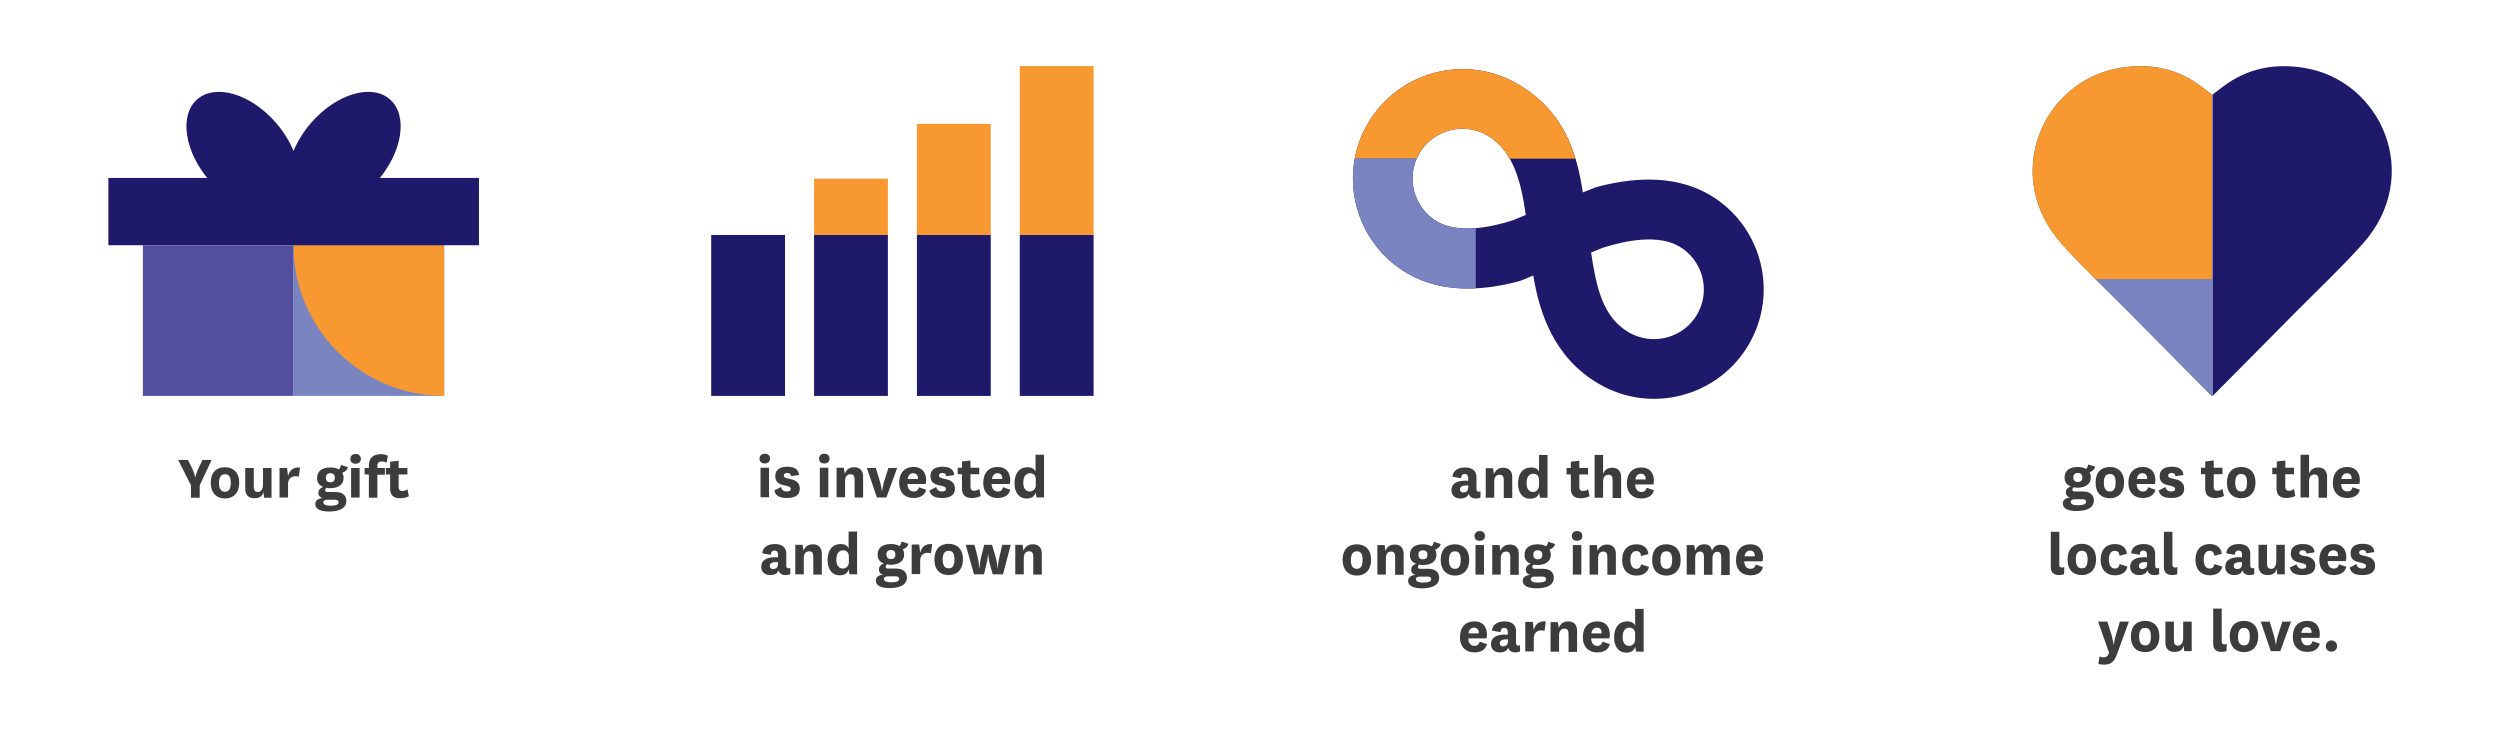 <?xml version="1.0" encoding="UTF-8"?>
<!-- Generator: Adobe Illustrator 23.1.1, SVG Export Plug-In . SVG Version: 6.00 Build 0)  -->
<svg xmlns="http://www.w3.org/2000/svg" xmlns:xlink="http://www.w3.org/1999/xlink" id="Layer_1" x="0px" y="0px" viewBox="0 0 999 292" style="enable-background:new 0 0 999 292;" xml:space="preserve">
<style type="text/css">
	.st0{fill:#3C3C3C;}
	.st1{fill:#1E196A;}
	.st2{fill:#7984C0;}
	.st3{fill:#F79831;}
	.st4{fill:#524FA0;}
	.st5{clip-path:url(#SVGID_2_);fill:#F79831;}
	.st6{clip-path:url(#SVGID_2_);fill:#7984C0;}
	.st7{fill:#4D4D4D;}
	.st8{clip-path:url(#SVGID_4_);fill:#7984C0;}
	.st9{clip-path:url(#SVGID_4_);fill:#F79831;}
</style>
<g>
	<path class="st0" d="M589.2,258.1c-1.6,0-2.4-1.2-2.5-3h7.3c0.1-0.5,0.2-1,0.2-1.5c0-3-1.6-5.3-5-5.3c-3.6,0-5.8,2.3-5.8,6.4   c0,3.8,2.3,6,5.7,6c2.3,0,4.5-0.8,5.1-3.3l-2.9-1C590.9,257.7,590.1,258.1,589.2,258.1L589.2,258.1z M586.8,253.2   c0.1-1.4,0.9-2.4,2.2-2.4c1.2,0,1.9,0.8,1.9,1.9c0,0.2,0,0.3,0,0.4H586.8L586.8,253.2z M602.5,256.7c0,1.2-1.1,1.6-1.9,1.6   c-0.8,0-1.3-0.5-1.3-1.2c0-1.1,0.8-1.7,3.3-1.6V256.7L602.5,256.7z M605.8,252.2c0-2.6-1.7-3.9-4.6-3.9c-2.7,0-4.8,1.2-5,3.7   l3.4,0.6c0.1-1.1,0.5-1.7,1.5-1.7s1.4,0.6,1.4,1.6v1.1c-4.6-0.3-6.7,1.2-6.7,3.8c0,2,1.4,3.3,3.5,3.3c1.6,0,2.9-0.5,3.4-1.9   c0.4,1.3,1.3,1.9,2.8,1.9c0.8,0,1.5-0.1,1.9-0.4v-2.5c-0.2,0.1-0.5,0.2-0.7,0.2c-0.5,0-0.9-0.3-0.9-1.1V252.2L605.8,252.2z    M617.7,248.3c-3.1-0.2-4.3,1.5-4.8,3.5l-0.4-3.3h-3v11.8h3.4V255c0-2.4,1.7-3.1,3-3.1c0.5,0,0.9,0.1,1.3,0.2L617.7,248.3   L617.7,248.3z M622.5,248.6h-2.9v11.8h3.4v-6.5c0-2.1,1.1-2.7,2.2-2.7c1.2,0,1.6,0.8,1.6,2.2v7.1h3.4V252c0-2.7-1.7-3.7-3.5-3.7   c-1.8,0-3.1,0.8-3.8,2.6L622.5,248.6L622.5,248.6z M638.3,258.1c-1.6,0-2.4-1.2-2.5-3h7.3c0.1-0.5,0.2-1,0.2-1.5c0-3-1.6-5.3-5-5.3   c-3.6,0-5.8,2.3-5.8,6.4c0,3.8,2.3,6,5.7,6c2.3,0,4.5-0.8,5.1-3.3l-2.9-1C640,257.7,639.2,258.1,638.3,258.1L638.3,258.1z    M635.9,253.2c0.1-1.4,1-2.4,2.2-2.4c1.2,0,1.9,0.8,1.9,1.9c0,0.2,0,0.3,0,0.4H635.9L635.9,253.2z M653.4,255.5   c0,1.7-1.2,2.6-2.4,2.6c-1.6,0-2.6-1.3-2.6-3.5c0-2.8,1.3-3.8,2.7-3.8c1.2,0,2.3,0.7,2.3,2.5V255.5L653.4,255.5z M653.4,250.1   c-0.3-1.1-1.6-1.8-3.1-1.8c-3.4,0-5.3,2.4-5.3,6.5c0,3.9,2.1,6,4.7,6c1.8,0,3.3-0.6,3.7-2.4l0.4,2h3v-17.1h-3.4V250.1L653.4,250.1z   "></path>
	<path class="st0" d="M542.2,230c3.4,0,5.7-2.3,5.7-6.3c0-4-2.3-6.2-5.7-6.2c-3.5,0-5.7,2.2-5.7,6.2   C536.5,227.7,538.8,230,542.2,230L542.2,230z M542.2,220.3c1.6,0,2.3,1.1,2.3,3.4c0,2.5-0.7,3.6-2.3,3.6c-1.6,0-2.4-1.1-2.4-3.6   C539.9,221.4,540.6,220.3,542.2,220.3L542.2,220.3z M553.3,217.8h-2.9v11.8h3.4v-6.5c0-2.1,1-2.7,2.1-2.7c1.2,0,1.6,0.8,1.6,2.2   v7.1h3.4v-8.4c0-2.7-1.7-3.7-3.5-3.7c-1.8,0-3.2,0.8-3.8,2.6L553.3,217.8L553.3,217.8z M568.6,217.5c-3.2,0-5.2,1.4-5.2,4.2   c0,1.9,0.8,2.9,2.5,3.6c-1.4,0.4-2,1.4-2,2.3c0,1.1,0.7,2,1.9,2.1c-2.1,0.2-3.1,1-3.1,2.4c0,2.3,2.6,3,5.5,3c3.4,0,6.9-0.9,6.9-4.3   c0-2-1.5-3.5-4.2-3.5h-3.4c-0.6,0-0.9-0.3-0.9-0.7c0-0.4,0.2-0.7,0.6-1c0.3,0.1,0.9,0.2,1.4,0.2c3,0,5.4-1.3,5.4-4.1   c0-0.8-0.2-1.5-0.5-2.1c1-0.3,2-1.1,2.2-2.2l-2.7-0.9c-0.3,0.9-0.4,1.3-0.9,1.8C571.1,217.8,570,217.5,568.6,217.5L568.6,217.5z    M565.8,231.4c0-0.7,0.7-1,1.7-1h2.9c1,0,1.5,0.3,1.5,1c0,0.9-0.9,1.4-3.3,1.4C566.7,232.8,565.8,232.3,565.8,231.4L565.8,231.4z    M566.8,221.7c0-1.2,0.6-1.8,1.8-1.8c1.2,0,1.8,0.6,1.8,1.8c0,1.2-0.6,1.8-1.8,1.8C567.4,223.5,566.8,222.8,566.8,221.7   L566.8,221.7z M581.4,230c3.4,0,5.7-2.3,5.7-6.3c0-4-2.3-6.2-5.7-6.2c-3.5,0-5.7,2.2-5.7,6.2C575.7,227.7,578,230,581.4,230   L581.4,230z M581.4,220.3c1.6,0,2.3,1.1,2.3,3.4c0,2.5-0.7,3.6-2.3,3.6c-1.6,0-2.4-1.1-2.4-3.6   C579.1,221.4,579.8,220.3,581.4,220.3L581.4,220.3z M589.2,214.2c0,1.3,0.9,1.9,2.1,1.9c1.2,0,2.1-0.7,2.1-1.9c0-1.3-0.9-2-2.1-2   C590.2,212.2,589.2,212.9,589.2,214.2L589.2,214.2z M589.6,217.8v11.8h3.4v-11.8H589.6L589.6,217.8z M599.2,217.8h-2.9v11.8h3.4   v-6.5c0-2.1,1.1-2.7,2.2-2.7c1.2,0,1.6,0.8,1.6,2.2v7.1h3.4v-8.4c0-2.7-1.7-3.7-3.5-3.7c-1.8,0-3.2,0.8-3.8,2.6L599.2,217.8   L599.2,217.8z M614.5,217.5c-3.2,0-5.3,1.4-5.3,4.2c0,1.9,0.8,2.9,2.5,3.6c-1.4,0.4-2,1.4-2,2.3c0,1.1,0.7,2,1.9,2.1   c-2.1,0.2-3.1,1-3.1,2.4c0,2.3,2.6,3,5.5,3c3.4,0,6.9-0.9,6.9-4.3c0-2-1.5-3.5-4.2-3.5h-3.4c-0.6,0-1-0.3-1-0.7   c0-0.4,0.2-0.7,0.6-1c0.3,0.1,0.9,0.2,1.4,0.2c3,0,5.4-1.3,5.4-4.1c0-0.8-0.2-1.5-0.5-2.1c1-0.3,2-1.1,2.2-2.2l-2.7-0.9   c-0.3,0.9-0.4,1.3-0.9,1.8C617,217.8,615.8,217.5,614.5,217.5L614.5,217.5z M611.7,231.4c0-0.7,0.7-1,1.7-1h2.9c1,0,1.5,0.3,1.5,1   c0,0.9-0.9,1.4-3.3,1.4C612.6,232.8,611.7,232.3,611.7,231.4L611.7,231.4z M612.7,221.7c0-1.2,0.6-1.8,1.8-1.8   c1.2,0,1.8,0.6,1.8,1.8c0,1.2-0.6,1.8-1.8,1.8C613.3,223.5,612.7,222.8,612.7,221.7L612.7,221.7z M628.1,214.2   c0,1.3,0.9,1.9,2.1,1.9c1.2,0,2.1-0.7,2.1-1.9c0-1.3-0.9-2-2.1-2C629,212.2,628.1,212.9,628.1,214.2L628.1,214.2z M628.5,217.8   v11.8h3.4v-11.8H628.5L628.5,217.8z M638.1,217.8h-2.9v11.8h3.4v-6.5c0-2.1,1-2.7,2.1-2.7c1.2,0,1.6,0.8,1.6,2.2v7.1h3.4v-8.4   c0-2.7-1.7-3.7-3.5-3.7c-1.8,0-3.2,0.8-3.8,2.6L638.1,217.8L638.1,217.8z M655.8,225.5c-0.3,1.4-1,1.8-1.9,1.8   c-1.5,0-2.4-1.3-2.4-3.6c0-2.2,0.8-3.5,2.4-3.5c1.2,0,1.7,0.7,1.9,2l2.9-0.8c-0.2-2.4-2-3.9-4.8-3.9c-3.5,0-5.7,2.3-5.7,6.3   c0,3.9,2.3,6.2,5.7,6.2c2.5,0,4.6-1.1,5-3.5L655.8,225.5L655.8,225.5z M665.9,230c3.4,0,5.7-2.3,5.7-6.3c0-4-2.3-6.2-5.7-6.2   c-3.5,0-5.7,2.2-5.7,6.2C660.1,227.7,662.4,230,665.9,230L665.9,230z M665.9,220.3c1.6,0,2.3,1.1,2.3,3.4c0,2.5-0.7,3.6-2.3,3.6   c-1.6,0-2.4-1.1-2.4-3.6C663.5,221.4,664.3,220.3,665.9,220.3L665.9,220.3z M684.1,220.1c-0.3-2-1.6-2.6-3.1-2.6   c-1.7,0-3,0.8-3.6,2.6l-0.4-2.3H674v11.8h3.4v-6.5c0-2.1,0.9-2.7,1.9-2.7c1.2,0,1.6,0.8,1.6,2.2v7.1h3.4v-6.5c0-2,0.9-2.7,1.9-2.7   c1.2,0,1.6,0.8,1.6,2.2v7.1h3.4v-8.4c0-2.6-1.5-3.7-3.4-3.7C686.2,217.5,684.8,218.3,684.1,220.1L684.1,220.1z M699.5,227.3   c-1.6,0-2.4-1.2-2.5-3h7.3c0.1-0.5,0.2-1,0.2-1.5c0-3-1.6-5.3-5-5.3c-3.6,0-5.8,2.3-5.8,6.4c0,3.8,2.3,6,5.7,6   c2.3,0,4.5-0.8,5.1-3.3l-2.9-1C701.2,227,700.4,227.3,699.5,227.3L699.5,227.3z M697.1,222.4c0.1-1.4,1-2.4,2.2-2.4   c1.2,0,1.9,0.8,1.9,1.9c0,0.2,0,0.3,0,0.4H697.1L697.1,222.4z"></path>
	<path class="st0" d="M586.6,195.2c0,1.2-1,1.6-1.9,1.6c-0.8,0-1.3-0.5-1.3-1.2c0-1.1,0.8-1.7,3.3-1.6V195.2L586.6,195.2z    M590,190.7c0-2.6-1.7-3.9-4.6-3.9c-2.7,0-4.8,1.2-5,3.7l3.4,0.6c0.1-1.1,0.5-1.7,1.5-1.7c0.9,0,1.4,0.6,1.4,1.6v1.1   c-4.6-0.3-6.7,1.2-6.7,3.8c0,2,1.4,3.3,3.5,3.3c1.6,0,2.9-0.5,3.4-1.9c0.4,1.3,1.3,1.9,2.8,1.9c0.8,0,1.5-0.1,1.9-0.4v-2.5   c-0.2,0.1-0.5,0.2-0.7,0.2c-0.5,0-0.9-0.3-0.9-1.1V190.7L590,190.7z M596.6,187.1h-2.9v11.8h3.4v-6.5c0-2.1,1.1-2.7,2.2-2.7   c1.2,0,1.6,0.8,1.6,2.2v7.1h3.4v-8.4c0-2.7-1.7-3.7-3.5-3.7c-1.8,0-3.2,0.8-3.8,2.6L596.6,187.1L596.6,187.1z M615,194   c0,1.7-1.2,2.6-2.4,2.6c-1.6,0-2.6-1.3-2.6-3.5c0-2.8,1.3-3.8,2.7-3.8c1.2,0,2.3,0.7,2.3,2.5V194L615,194z M615,188.6   c-0.3-1.1-1.6-1.8-3.1-1.8c-3.4,0-5.3,2.4-5.3,6.5c0,3.9,2.1,6,4.7,6c1.8,0,3.3-0.6,3.7-2.4l0.4,2h3v-17.1H615V188.6L615,188.6z    M634.6,195.5c-0.7,0.5-1.3,0.7-2.1,0.7c-0.9,0-1.4-0.4-1.4-1.7v-4.9h3.5v-2.6h-3.5v-2.9l-3.4,0.4v2.5h-1.7v2.6h1.7v5.7   c0,2.7,1.5,3.8,3.9,3.8c1.4,0,2.6-0.3,3.6-0.8L634.6,195.5L634.6,195.5z M640.6,181.8h-3.4v17.1h3.4v-6.5c0-2.1,1.1-2.7,2.2-2.7   c1.2,0,1.6,0.8,1.6,2.2v7.1h3.4v-8.4c0-2.7-1.7-3.7-3.5-3.7c-1.8,0-3.1,0.8-3.7,2.5V181.8L640.6,181.8z M655.9,196.6   c-1.6,0-2.4-1.2-2.5-3h7.3c0.1-0.5,0.2-1,0.2-1.5c0-3-1.6-5.3-5-5.3c-3.6,0-5.8,2.3-5.8,6.4c0,3.8,2.3,6,5.7,6   c2.3,0,4.5-0.8,5.1-3.3l-2.9-1C657.6,196.2,656.8,196.6,655.9,196.6L655.9,196.6z M653.5,191.7c0.1-1.4,0.9-2.4,2.2-2.4   c1.2,0,1.9,0.8,1.9,1.9c0,0.2,0,0.3,0,0.4H653.5L653.5,191.7z"></path>
	<path class="st0" d="M842.1,248.4h-3.7l4.4,12.5c-0.5,1.3-1.2,1.8-2.2,1.8c-0.6,0-1.1-0.2-1.6-0.4l-0.5,3c0.6,0.2,1.4,0.3,2.1,0.3   c2.4,0,4.1-0.6,5.4-4.3l4.7-12.9h-3.6l-1.6,5.4c-0.7,2.3-0.8,3.8-0.8,3.8h-0.1c0,0-0.2-1.5-0.8-3.8L842.1,248.4L842.1,248.4z    M857.2,260.6c3.4,0,5.7-2.3,5.7-6.3c0-4-2.3-6.2-5.7-6.2c-3.5,0-5.7,2.2-5.7,6.2C851.4,258.3,853.7,260.6,857.2,260.6L857.2,260.6   z M857.2,250.9c1.6,0,2.3,1.1,2.3,3.4c0,2.5-0.7,3.6-2.3,3.6c-1.6,0-2.4-1.1-2.4-3.6C854.8,252,855.6,250.9,857.2,250.9   L857.2,250.9z M872.8,260.2h3v-11.8h-3.4v6.4c0,2.3-1,3.2-2.1,3.2c-1.2,0-1.6-0.8-1.6-2.2v-7.4h-3.4v8.3c0,2.7,1.5,3.8,3.6,3.8   c2.2,0,3.3-0.9,3.7-2.5L872.8,260.2L872.8,260.2z M889.8,257.3c-0.3,0.1-0.6,0.2-0.9,0.2c-0.6,0-1.1-0.3-1.1-1v-13.3h-3.4v14.3   c0,2.2,1.6,3,3.3,3c0.7,0,1.3-0.1,2-0.3L889.8,257.3L889.8,257.3z M896.7,260.6c3.4,0,5.7-2.3,5.7-6.3c0-4-2.3-6.2-5.7-6.2   c-3.5,0-5.7,2.2-5.7,6.2C891,258.3,893.3,260.6,896.7,260.6L896.7,260.6z M896.7,250.9c1.6,0,2.3,1.1,2.3,3.4   c0,2.5-0.7,3.6-2.3,3.6c-1.6,0-2.4-1.1-2.4-3.6C894.4,252,895.2,250.9,896.7,250.9L896.7,250.9z M907.4,260.2h3.8l4.3-11.8h-3.5   l-1.7,5.4c-0.6,1.9-0.8,3.8-0.8,3.8h-0.1c0,0-0.2-1.9-0.8-3.8l-1.6-5.4h-3.6L907.4,260.2L907.4,260.2z M922,257.9   c-1.6,0-2.4-1.2-2.5-3h7.3c0.1-0.5,0.2-1,0.2-1.5c0-3-1.6-5.3-5-5.3c-3.6,0-5.8,2.3-5.8,6.4c0,3.8,2.3,6,5.7,6   c2.3,0,4.5-0.8,5.1-3.3l-2.9-1C923.7,257.6,922.9,257.9,922,257.9L922,257.9z M919.6,253c0.1-1.4,1-2.4,2.2-2.4   c1.2,0,1.9,0.8,1.9,1.9c0,0.2,0,0.3,0,0.4H919.6L919.6,253z M929.4,258.2c0,1.2,0.9,2.2,2.2,2.2c1.3,0,2.3-0.9,2.3-2.2   c0-1.3-1-2.3-2.3-2.3C930.4,256,929.4,256.9,929.4,258.2L929.4,258.2z"></path>
	<path class="st0" d="M824.9,226.6c-0.3,0.1-0.6,0.2-0.9,0.2c-0.6,0-1.1-0.3-1.1-1v-13.3h-3.4v14.3c0,2.2,1.6,3,3.3,3   c0.7,0,1.3-0.1,2-0.3L824.9,226.6L824.9,226.6z M831.9,229.8c3.4,0,5.7-2.3,5.7-6.3c0-4-2.3-6.2-5.7-6.2c-3.5,0-5.7,2.2-5.7,6.2   C826.1,227.6,828.4,229.8,831.9,229.8L831.9,229.8z M831.9,220.1c1.6,0,2.3,1.1,2.3,3.4c0,2.5-0.7,3.6-2.3,3.6   c-1.6,0-2.4-1.1-2.4-3.6C829.5,221.2,830.3,220.1,831.9,220.1L831.9,220.1z M847,225.4c-0.3,1.4-1,1.8-1.9,1.8   c-1.5,0-2.4-1.3-2.4-3.6c0-2.2,0.8-3.5,2.4-3.5c1.2,0,1.7,0.7,1.9,2l2.9-0.8c-0.2-2.4-2-3.9-4.8-3.9c-3.5,0-5.7,2.3-5.7,6.3   c0,3.9,2.3,6.2,5.7,6.2c2.5,0,4.6-1.1,5-3.5L847,225.4L847,225.4z M857.9,225.8c0,1.2-1.1,1.6-1.9,1.6c-0.8,0-1.3-0.5-1.3-1.2   c0-1.1,0.8-1.7,3.3-1.6V225.8L857.9,225.8z M861.2,221.3c0-2.6-1.7-3.9-4.6-3.9c-2.7,0-4.8,1.2-5,3.7l3.4,0.6   c0.1-1.1,0.5-1.7,1.5-1.7c1,0,1.4,0.6,1.4,1.6v1.1c-4.6-0.3-6.7,1.2-6.7,3.8c0,2,1.4,3.3,3.5,3.3c1.6,0,2.9-0.5,3.4-1.9   c0.4,1.3,1.3,1.9,2.8,1.9c0.8,0,1.5-0.1,1.9-0.4v-2.5c-0.2,0.1-0.5,0.2-0.7,0.2c-0.5,0-0.9-0.3-0.9-1.1V221.3L861.2,221.3z    M870.1,226.6c-0.3,0.1-0.6,0.2-0.9,0.2c-0.6,0-1.1-0.3-1.1-1v-13.3h-3.4v14.3c0,2.2,1.6,3,3.3,3c0.7,0,1.3-0.1,2-0.3L870.1,226.6   L870.1,226.6z M884.9,225.4c-0.3,1.4-1,1.8-1.9,1.8c-1.5,0-2.4-1.3-2.4-3.6c0-2.2,0.8-3.5,2.4-3.5c1.2,0,1.7,0.7,1.9,2l2.9-0.8   c-0.2-2.4-2-3.9-4.8-3.9c-3.5,0-5.7,2.3-5.7,6.3c0,3.9,2.3,6.2,5.7,6.2c2.5,0,4.6-1.1,5-3.5L884.9,225.4L884.9,225.4z M895.8,225.8   c0,1.2-1,1.6-1.9,1.6c-0.8,0-1.3-0.5-1.3-1.2c0-1.1,0.8-1.7,3.3-1.6V225.8L895.8,225.8z M899.2,221.3c0-2.6-1.7-3.9-4.6-3.9   c-2.7,0-4.8,1.2-5,3.7l3.4,0.6c0.1-1.1,0.5-1.7,1.5-1.7c1,0,1.4,0.6,1.4,1.6v1.1c-4.6-0.3-6.7,1.2-6.7,3.8c0,2,1.4,3.3,3.5,3.3   c1.6,0,2.9-0.5,3.4-1.9c0.4,1.3,1.3,1.9,2.8,1.9c0.8,0,1.5-0.1,1.9-0.4v-2.5c-0.2,0.1-0.5,0.2-0.7,0.2c-0.5,0-0.9-0.3-0.9-1.1   V221.3L899.2,221.3z M910,229.5h3v-11.8h-3.4v6.4c0,2.3-0.9,3.2-2.1,3.2c-1.2,0-1.6-0.8-1.6-2.2v-7.4h-3.4v8.3   c0,2.7,1.5,3.8,3.6,3.8c2.2,0,3.3-0.9,3.7-2.5L910,229.5L910,229.5z M915,226.8c0.5,2.2,2.1,3,5.1,3c2.9,0,5.1-1,5.1-3.7   c0-2-1.1-3.3-3.5-3.8L920,222c-0.8-0.2-1.2-0.5-1.2-1.1c0-0.6,0.5-1,1.3-1c1,0,1.5,0.3,1.6,1.3l3.2-0.5c-0.2-2.3-1.9-3.3-4.7-3.3   c-2.4,0-4.8,0.8-4.8,3.8c0,1.8,1,3,3,3.5l1.7,0.4c1.1,0.3,1.5,0.6,1.5,1.2c0,0.7-0.7,1-1.6,1c-1.1,0-2-0.5-2.3-1.8L915,226.8   L915,226.8z M932.6,227.2c-1.6,0-2.4-1.2-2.5-3h7.3c0.1-0.5,0.2-1,0.2-1.5c0-3-1.6-5.3-5-5.3c-3.6,0-5.8,2.3-5.8,6.4   c0,3.8,2.3,6,5.7,6c2.3,0,4.5-0.8,5.1-3.3l-2.9-1C934.3,226.8,933.5,227.2,932.6,227.2L932.6,227.2z M930.2,222.3   c0.1-1.4,0.9-2.4,2.2-2.4c1.2,0,1.9,0.8,1.9,1.9c0,0.2,0,0.3,0,0.4H930.2L930.2,222.3z M938.9,226.8c0.5,2.2,2.2,3,5.1,3   c2.9,0,5.1-1,5.1-3.7c0-2-1.1-3.3-3.5-3.8l-1.7-0.4c-0.8-0.2-1.2-0.5-1.2-1.1c0-0.6,0.5-1,1.3-1c1,0,1.5,0.3,1.6,1.3l3.2-0.5   c-0.2-2.3-1.9-3.3-4.7-3.3c-2.4,0-4.8,0.8-4.8,3.8c0,1.8,0.9,3,3,3.5l1.7,0.4c1,0.3,1.5,0.6,1.5,1.2c0,0.7-0.7,1-1.6,1   c-1.1,0-2-0.5-2.3-1.8L938.9,226.8L938.9,226.8z"></path>
	<path class="st0" d="M830.3,186.6c-3.2,0-5.3,1.4-5.3,4.2c0,1.9,0.8,2.9,2.5,3.6c-1.4,0.4-2,1.4-2,2.3c0,1.1,0.7,2,1.9,2.1   c-2.1,0.2-3.1,1-3.1,2.4c0,2.3,2.6,3,5.5,3c3.4,0,6.9-0.9,6.9-4.3c0-2-1.5-3.5-4.2-3.5h-3.4c-0.6,0-1-0.3-1-0.7   c0-0.4,0.2-0.7,0.6-1c0.3,0.1,0.9,0.2,1.4,0.2c3,0,5.4-1.3,5.4-4.1c0-0.8-0.2-1.5-0.5-2.1c1-0.3,2-1.1,2.2-2.2l-2.7-0.9   c-0.3,0.9-0.4,1.3-0.9,1.8C832.8,186.9,831.6,186.6,830.3,186.6L830.3,186.6z M827.5,200.5c0-0.7,0.7-1,1.7-1h2.9   c1,0,1.5,0.3,1.5,1c0,0.9-0.9,1.4-3.3,1.4C828.4,201.9,827.5,201.5,827.5,200.5L827.5,200.5z M828.5,190.8c0-1.2,0.6-1.8,1.8-1.8   c1.2,0,1.8,0.6,1.8,1.8c0,1.2-0.6,1.8-1.8,1.8C829.1,192.6,828.5,191.9,828.5,190.8L828.5,190.8z M843.1,199.1   c3.4,0,5.7-2.3,5.7-6.3c0-4-2.3-6.2-5.7-6.2c-3.5,0-5.7,2.2-5.7,6.2C837.3,196.8,839.6,199.1,843.1,199.1L843.1,199.1z    M843.1,189.4c1.6,0,2.3,1.1,2.3,3.4c0,2.5-0.7,3.6-2.3,3.6c-1.6,0-2.4-1.1-2.4-3.6C840.7,190.5,841.5,189.4,843.1,189.4   L843.1,189.4z M856.3,196.4c-1.6,0-2.4-1.2-2.5-3h7.3c0.1-0.5,0.2-1,0.2-1.5c0-3-1.6-5.3-5-5.3c-3.6,0-5.8,2.3-5.8,6.4   c0,3.8,2.3,6,5.7,6c2.3,0,4.5-0.8,5.1-3.3l-2.9-1C858,196.1,857.2,196.4,856.3,196.4L856.3,196.4z M853.9,191.5   c0.1-1.4,0.9-2.4,2.2-2.4c1.2,0,1.9,0.8,1.9,1.9c0,0.2,0,0.3,0,0.4H853.9L853.9,191.5z M862.6,196c0.5,2.2,2.2,3,5.1,3   c2.9,0,5.1-1,5.1-3.7c0-2-1.1-3.3-3.5-3.8l-1.7-0.4c-0.8-0.2-1.2-0.5-1.2-1.1c0-0.6,0.5-1,1.3-1c1,0,1.5,0.3,1.6,1.3l3.2-0.5   c-0.2-2.3-1.9-3.3-4.7-3.3c-2.4,0-4.8,0.8-4.8,3.8c0,1.8,0.9,3,3,3.5l1.7,0.4c1.1,0.3,1.5,0.6,1.5,1.2c0,0.7-0.7,1-1.6,1   c-1.1,0-2-0.5-2.3-1.8L862.6,196L862.6,196z M888.1,195.4c-0.7,0.5-1.3,0.7-2.1,0.7c-1,0-1.4-0.4-1.4-1.7v-4.9h3.5v-2.6h-3.5V184   l-3.4,0.4v2.5h-1.7v2.6h1.7v5.7c0,2.7,1.5,3.8,3.9,3.8c1.4,0,2.6-0.3,3.6-0.8L888.1,195.4L888.1,195.4z M895.6,199.1   c3.4,0,5.7-2.3,5.7-6.3c0-4-2.3-6.2-5.7-6.2c-3.5,0-5.7,2.2-5.7,6.2C889.8,196.8,892.1,199.1,895.6,199.1L895.6,199.1z    M895.6,189.4c1.6,0,2.3,1.1,2.3,3.4c0,2.5-0.7,3.6-2.3,3.6c-1.6,0-2.4-1.1-2.4-3.6C893.2,190.5,894,189.4,895.6,189.4L895.6,189.4   z M916.7,195.4c-0.7,0.5-1.3,0.7-2.1,0.7c-0.9,0-1.4-0.4-1.4-1.7v-4.9h3.5v-2.6h-3.5V184l-3.4,0.4v2.5H908v2.6h1.7v5.7   c0,2.7,1.5,3.8,3.9,3.8c1.4,0,2.6-0.3,3.6-0.8L916.7,195.4L916.7,195.4z M922.7,181.7h-3.4v17.1h3.4v-6.5c0-2.1,1.1-2.7,2.2-2.7   c1.2,0,1.6,0.8,1.6,2.2v7.1h3.4v-8.4c0-2.7-1.7-3.7-3.5-3.7c-1.8,0-3.1,0.8-3.7,2.5V181.7L922.7,181.7z M938,196.4   c-1.6,0-2.4-1.2-2.5-3h7.3c0.1-0.5,0.2-1,0.2-1.5c0-3-1.6-5.3-5-5.3c-3.6,0-5.8,2.3-5.8,6.4c0,3.8,2.3,6,5.7,6   c2.3,0,4.5-0.8,5.1-3.3l-2.9-1C939.7,196.1,938.9,196.4,938,196.4L938,196.4z M935.6,191.5c0.1-1.4,1-2.4,2.2-2.4   c1.2,0,1.9,0.8,1.9,1.9c0,0.2,0,0.3,0,0.4H935.6L935.6,191.5z"></path>
	<path class="st0" d="M75.1,183.8h-3.9l5.1,10.1v5h3.5v-5l4.8-10.1h-3.7l-1.7,3.6c-0.9,1.9-1.1,3.3-1.1,3.3H78c0,0-0.2-1.3-1.1-3.3   L75.1,183.8L75.1,183.8z M89.9,199.2c3.4,0,5.7-2.3,5.7-6.3c0-4-2.3-6.2-5.7-6.2c-3.5,0-5.7,2.2-5.7,6.2   C84.2,196.9,86.5,199.2,89.9,199.2L89.9,199.2z M89.9,189.5c1.6,0,2.3,1.1,2.3,3.4c0,2.5-0.7,3.6-2.3,3.6c-1.6,0-2.4-1.1-2.4-3.6   C87.6,190.6,88.3,189.5,89.9,189.5L89.9,189.5z M105.5,198.9h3V187h-3.4v6.4c0,2.3-0.9,3.2-2.1,3.2c-1.2,0-1.6-0.8-1.6-2.2V187   h-3.4v8.3c0,2.7,1.5,3.8,3.6,3.8c2.2,0,3.3-0.9,3.7-2.5L105.5,198.9L105.5,198.9z M119.9,186.8c-3.1-0.2-4.3,1.5-4.8,3.5l-0.4-3.3   h-3v11.8h3.4v-5.4c0-2.4,1.7-3.1,3-3.1c0.5,0,0.9,0.1,1.3,0.2L119.9,186.8L119.9,186.8z M132,186.8c-3.2,0-5.3,1.4-5.3,4.2   c0,1.9,0.8,2.9,2.5,3.6c-1.4,0.4-2,1.4-2,2.3c0,1.1,0.7,2,1.9,2.1c-2.1,0.2-3.1,1-3.1,2.4c0,2.3,2.6,3,5.5,3c3.4,0,6.9-0.9,6.9-4.3   c0-2-1.5-3.5-4.2-3.5h-3.4c-0.6,0-0.9-0.3-0.9-0.7c0-0.4,0.2-0.7,0.6-1c0.3,0.1,0.9,0.2,1.4,0.2c3,0,5.4-1.3,5.4-4.1   c0-0.8-0.2-1.5-0.5-2.1c1-0.3,2-1.1,2.2-2.2l-2.7-0.9c-0.3,0.9-0.4,1.3-0.9,1.8C134.5,187,133.3,186.8,132,186.8L132,186.8z    M129.2,200.7c0-0.7,0.7-1,1.7-1h2.9c1,0,1.5,0.3,1.5,1c0,0.9-0.9,1.4-3.3,1.4C130.1,202,129.2,201.6,129.2,200.7L129.2,200.7z    M130.2,190.9c0-1.2,0.6-1.8,1.8-1.8c1.2,0,1.8,0.6,1.8,1.8c0,1.2-0.6,1.8-1.8,1.8C130.8,192.8,130.2,192,130.2,190.9L130.2,190.9z    M140,183.4c0,1.3,0.9,1.9,2.1,1.9c1.2,0,2.1-0.7,2.1-1.9c0-1.3-0.9-2-2.1-2C140.9,181.4,140,182.1,140,183.4L140,183.4z    M140.3,187v11.8h3.4V187H140.3L140.3,187z M147.4,189.7v9.2h3.4v-9.2h3V187h-3v-0.8c0-1.4,0.7-1.8,1.7-1.8c0.8,0,1.4,0.2,2,0.5   l0.5-2.8c-0.8-0.4-1.7-0.6-2.9-0.6c-2.6,0-4.7,1.2-4.7,4.6v0.9h-1.7v2.6H147.4L147.4,189.7z M162.8,195.5c-0.7,0.5-1.3,0.7-2.1,0.7   c-0.9,0-1.4-0.4-1.4-1.7v-4.9h3.5V187h-3.5v-2.9l-3.4,0.4v2.5h-1.7v2.6h1.7v5.7c0,2.7,1.5,3.8,3.9,3.8c1.4,0,2.6-0.3,3.6-0.8   L162.8,195.5L162.8,195.5z"></path>
	<path class="st1" d="M155.8,39.7c-7.3-6.4-21.4-2.2-31.5,9.4c-3.1,3.6-5.4,7.4-7,11.2c-1.6-3.8-3.9-7.6-7-11.2   c-10.1-11.6-24.1-15.8-31.5-9.4c-7.3,6.4-5.1,20.9,4.9,32.5c10.1,11.6,24.1,15.8,31.5,9.4c0.8-0.7,1.5-1.5,2.1-2.4   c0.6,0.9,1.3,1.7,2.1,2.4c7.3,6.4,21.4,2.2,31.5-9.4C160.9,60.6,163.1,46.1,155.8,39.7L155.8,39.7z"></path>
	<polygon class="st2" points="117.3,158.2 117.3,98 177.5,98 177.5,158.2 117.3,158.2  "></polygon>
	<path class="st3" d="M177.5,158.2c-33.3,0-60.2-27-60.2-60.2h60.2V158.2L177.5,158.2z"></path>
	<polygon class="st1" points="43.3,71.1 43.3,98 191.4,98 191.4,71.1 43.3,71.1  "></polygon>
	<polygon class="st4" points="117.3,158.2 57.1,158.2 57.1,98 117.3,98 117.3,158.2  "></polygon>
	<path class="st1" d="M698.9,137.5c-12.1,20.9-38.9,28.1-59.8,16c-18.3-10.5-24-28.8-26.4-43.4l-5.1,2.1l0,0   c-13.3,3.7-30.6,5.5-45.1-2.9c-20.9-12.1-28.1-38.9-16-59.8c12.1-20.9,38.9-28.1,59.8-16c19,10.9,23.9,28.2,26.2,43.4l5-2l0,0   c13.3-3.7,30.8-5.6,45.4,2.8C703.8,89.7,711,116.6,698.9,137.5L698.9,137.5z M604.3,88.1L604.3,88.1l5.4-2.2   c-1.7-12-4.6-25.6-15.4-31.8c-9.5-5.5-21.7-2.2-27.2,7.3c-5.5,9.5-2.2,21.7,7.3,27.2C582.4,93.2,594.6,91.2,604.3,88.1L604.3,88.1z    M678.2,125.6c5.5-9.5,2.2-21.7-7.3-27.2c-8.2-4.7-20.7-2.5-30.4,0.6c0,0,0,0,0,0l-4.7,1.9c2.1,13.8,4.5,25.8,15.2,32   C660.5,138.3,672.7,135.1,678.2,125.6L678.2,125.6z"></path>
	<g>
		<defs>
			<path id="SVGID_1_" d="M698.9,137.5c-12.1,20.9-38.9,28.1-59.8,16c-18.3-10.5-24-28.8-26.4-43.4l-5.1,2.1l0,0     c-13.3,3.7-30.6,5.5-45.1-2.9c-20.9-12.1-28.1-38.9-16-59.8c12.1-20.9,38.9-28.1,59.8-16c19,10.9,23.9,28.2,26.2,43.4l5-2l0,0     c13.3-3.7,30.8-5.6,45.4,2.8C703.8,89.7,711,116.6,698.9,137.5L698.9,137.5z M604.3,88.1L604.3,88.1l5.4-2.2     c-1.7-12-4.6-25.6-15.4-31.8c-9.5-5.5-21.7-2.2-27.2,7.3c-5.5,9.5-2.2,21.7,7.3,27.2C582.4,93.2,594.6,91.2,604.3,88.1     L604.3,88.1z M678.2,125.6c5.5-9.5,2.2-21.7-7.3-27.2c-8.2-4.7-20.7-2.5-30.4,0.6c0,0,0,0,0,0l-4.7,1.9     c2.1,13.8,4.5,25.8,15.2,32C660.5,138.3,672.7,135.1,678.2,125.6L678.2,125.6z"></path>
		</defs>
		<clipPath id="SVGID_2_">
			<use xlink:href="#SVGID_1_" style="overflow:visible;"></use>
		</clipPath>
		<polygon class="st5" points="654.6,-29.7 654.6,63.4 512.9,63.4 512.9,-29.7 654.6,-29.7   "></polygon>
		<polygon class="st6" points="589.7,63.3 589.7,159.6 493.2,159.6 493.2,63.3 589.7,63.3   "></polygon>
	</g>
	<path class="st7" d="M884,37.9c-1.4-1.1-2.8-2.1-4.2-3.2c-9.7-7.4-20.6-9.5-32.4-7.6c-31,4.9-48,43.1-23.4,70.5   c8.8,9.8,18.4,18.8,27.6,28.1c10.8,10.9,21.6,21.8,32.3,32.6V37.9L884,37.9z"></path>
	<g>
		<defs>
			<path id="SVGID_3_" d="M884,37.9c-1.4-1.1-2.8-2.1-4.2-3.2c-9.7-7.4-20.6-9.5-32.4-7.6c-31,4.9-48,43.1-23.4,70.5     c8.8,9.8,18.4,18.8,27.6,28.1c10.8,10.9,21.6,21.8,32.3,32.6V37.9L884,37.9z"></path>
		</defs>
		<clipPath id="SVGID_4_">
			<use xlink:href="#SVGID_3_" style="overflow:visible;"></use>
		</clipPath>
		<polygon class="st8" points="884,198 884,111.5 797.5,111.5 797.5,198 884,198   "></polygon>
		<polygon class="st9" points="884,111.5 884,25 797.5,25 797.5,111.5 884,111.5   "></polygon>
	</g>
	<path class="st1" d="M884,37.9c1.4-1.1,2.8-2.1,4.2-3.2c9.7-7.4,20.6-9.5,32.4-7.6c31,4.9,48,43.1,23.4,70.5   c-8.8,9.8-18.4,18.8-27.6,28.1c-10.8,10.9-21.6,21.8-32.3,32.6V37.9L884,37.9z"></path>
	<path class="st0" d="M310.8,225.8c0,1.2-1.1,1.6-1.9,1.6c-0.8,0-1.3-0.5-1.3-1.2c0-1.1,0.8-1.7,3.3-1.6V225.8L310.8,225.8z    M314.2,221.3c0-2.6-1.7-3.9-4.6-3.9c-2.7,0-4.8,1.2-5,3.7l3.4,0.6c0.1-1.1,0.5-1.7,1.5-1.7c0.9,0,1.4,0.6,1.4,1.6v1.1   c-4.6-0.3-6.7,1.2-6.7,3.8c0,2,1.4,3.3,3.5,3.3c1.6,0,2.9-0.5,3.4-1.9c0.4,1.3,1.3,1.9,2.8,1.9c0.8,0,1.5-0.1,1.9-0.4v-2.5   c-0.2,0.1-0.5,0.2-0.7,0.2c-0.5,0-0.9-0.3-0.9-1.1V221.3L314.2,221.3z M320.7,217.7h-2.9v11.8h3.4V223c0-2.1,1.1-2.7,2.2-2.7   c1.2,0,1.6,0.8,1.6,2.2v7.1h3.4v-8.4c0-2.7-1.7-3.7-3.5-3.7c-1.8,0-3.2,0.8-3.8,2.6L320.7,217.7L320.7,217.7z M339.2,224.6   c0,1.7-1.2,2.6-2.4,2.6c-1.6,0-2.6-1.3-2.6-3.5c0-2.8,1.3-3.8,2.7-3.8c1.2,0,2.3,0.7,2.3,2.5V224.6L339.2,224.6z M339.1,219.2   c-0.3-1.1-1.6-1.8-3.1-1.8c-3.4,0-5.3,2.4-5.3,6.5c0,3.9,2.1,6,4.7,6c1.8,0,3.3-0.6,3.7-2.4l0.4,2h3v-17.1h-3.4V219.2L339.1,219.2z    M356,217.4c-3.2,0-5.3,1.4-5.3,4.2c0,1.9,0.8,2.9,2.5,3.6c-1.4,0.4-2,1.4-2,2.3c0,1.1,0.7,2,1.9,2.1c-2.1,0.2-3.1,1-3.1,2.4   c0,2.3,2.6,3,5.5,3c3.4,0,6.9-0.9,6.9-4.3c0-2-1.5-3.5-4.2-3.5h-3.4c-0.6,0-0.9-0.3-0.9-0.7c0-0.4,0.2-0.7,0.6-1   c0.3,0.1,0.9,0.2,1.4,0.2c3,0,5.4-1.3,5.4-4.1c0-0.8-0.2-1.5-0.5-2.1c1-0.3,2-1.1,2.2-2.2l-2.7-0.9c-0.3,0.9-0.4,1.3-0.9,1.8   C358.5,217.6,357.3,217.4,356,217.4L356,217.4z M353.2,231.3c0-0.7,0.7-1,1.7-1h2.9c1,0,1.5,0.3,1.5,1c0,0.9-0.9,1.4-3.3,1.4   C354.1,232.6,353.2,232.2,353.2,231.3L353.2,231.3z M354.2,221.6c0-1.2,0.6-1.8,1.8-1.8c1.2,0,1.8,0.6,1.8,1.8   c0,1.2-0.6,1.8-1.8,1.8C354.8,223.4,354.2,222.6,354.2,221.6L354.2,221.6z M372.5,217.4c-3.1-0.2-4.3,1.5-4.8,3.5l-0.4-3.3h-3v11.8   h3.4v-5.4c0-2.4,1.7-3.1,3-3.1c0.5,0,0.9,0.1,1.3,0.2L372.5,217.4L372.5,217.4z M379.1,229.8c3.4,0,5.7-2.3,5.7-6.3   c0-4-2.3-6.2-5.7-6.2c-3.5,0-5.7,2.2-5.7,6.2C373.3,227.6,375.6,229.8,379.1,229.8L379.1,229.8z M379.1,220.1   c1.6,0,2.3,1.1,2.3,3.4c0,2.5-0.7,3.6-2.3,3.6c-1.6,0-2.4-1.1-2.4-3.6C376.7,221.2,377.5,220.1,379.1,220.1L379.1,220.1z    M396.4,217.7h-3.1l-1.2,4.7c-0.6,2.4-0.7,4.6-0.7,4.6h-0.1c0,0-0.1-2.2-0.7-4.6l-1.2-4.7h-3.5l3.3,11.8h4l1-4.2   c0.5-1.9,0.6-3.8,0.6-3.8h0.1c0,0,0.1,1.9,0.6,3.8l1.2,4.2h4.1l3.1-11.8h-3.4l-1.1,4.7c-0.6,2.4-0.7,4.6-0.7,4.6h-0.1   c0,0-0.1-2.2-0.8-4.6L396.4,217.7L396.4,217.7z M408.6,217.7h-2.9v11.8h3.4V223c0-2.1,1.1-2.7,2.2-2.7c1.2,0,1.6,0.8,1.6,2.2v7.1   h3.4v-8.4c0-2.7-1.7-3.7-3.5-3.7c-1.8,0-3.2,0.8-3.8,2.6L408.6,217.7L408.6,217.7z"></path>
	<path class="st0" d="M303.5,183.3c0,1.3,0.9,1.9,2.1,1.9c1.2,0,2.1-0.7,2.1-1.9c0-1.3-0.9-2-2.1-2   C304.5,181.3,303.5,182,303.5,183.3L303.5,183.3z M303.9,186.9v11.8h3.4v-11.8H303.9L303.9,186.9z M309.4,196c0.5,2.2,2.2,3,5.1,3   c2.9,0,5.1-1,5.1-3.7c0-2-1.1-3.3-3.5-3.8l-1.7-0.4c-0.8-0.2-1.2-0.5-1.2-1.1c0-0.6,0.5-1,1.3-1c1,0,1.5,0.3,1.6,1.3l3.2-0.5   c-0.2-2.3-1.9-3.3-4.7-3.3c-2.4,0-4.8,0.8-4.8,3.8c0,1.8,0.9,3,3,3.5l1.7,0.4c1.1,0.3,1.5,0.6,1.5,1.2c0,0.7-0.7,1-1.6,1   c-1.1,0-2-0.5-2.3-1.8L309.4,196L309.4,196z M327.3,183.3c0,1.3,0.9,1.9,2.1,1.9c1.2,0,2.1-0.7,2.1-1.9c0-1.3-0.9-2-2.1-2   C328.2,181.3,327.3,182,327.3,183.3L327.3,183.3z M327.6,186.9v11.8h3.4v-11.8H327.6L327.6,186.9z M337.2,186.9h-2.9v11.8h3.4v-6.5   c0-2.1,1.1-2.7,2.2-2.7c1.2,0,1.6,0.8,1.6,2.2v7.1h3.4v-8.4c0-2.7-1.7-3.7-3.5-3.7s-3.2,0.8-3.8,2.6L337.2,186.9L337.2,186.9z    M350.4,198.8h3.8l4.3-11.8H355l-1.7,5.4c-0.6,1.9-0.8,3.8-0.8,3.8h-0.1c0,0-0.2-1.9-0.8-3.8l-1.6-5.4h-3.6L350.4,198.8   L350.4,198.8z M365.1,196.4c-1.6,0-2.4-1.2-2.5-3h7.3c0.1-0.5,0.2-1,0.2-1.5c0-3-1.6-5.3-5-5.3c-3.6,0-5.8,2.3-5.8,6.4   c0,3.8,2.3,6,5.7,6c2.3,0,4.5-0.8,5.1-3.3l-2.9-1C366.8,196.1,366,196.4,365.1,196.4L365.1,196.4z M362.7,191.5   c0.1-1.4,0.9-2.4,2.2-2.4c1.2,0,1.9,0.8,1.9,1.9c0,0.2,0,0.3,0,0.4H362.7L362.7,191.5z M371.4,196c0.5,2.2,2.2,3,5.1,3   c2.9,0,5.1-1,5.1-3.7c0-2-1.1-3.3-3.5-3.8l-1.7-0.4c-0.8-0.2-1.2-0.5-1.2-1.1c0-0.6,0.5-1,1.3-1c1,0,1.5,0.3,1.6,1.3l3.2-0.5   c-0.2-2.3-1.9-3.3-4.7-3.3c-2.4,0-4.8,0.8-4.8,3.8c0,1.8,0.9,3,3,3.5l1.7,0.4c1.1,0.3,1.5,0.6,1.5,1.2c0,0.7-0.7,1-1.6,1   c-1.1,0-2-0.5-2.3-1.8L371.4,196L371.4,196z M391.3,195.4c-0.7,0.5-1.3,0.7-2.1,0.7c-0.9,0-1.4-0.4-1.4-1.7v-4.9h3.5v-2.6h-3.5V184   l-3.4,0.4v2.5h-1.7v2.6h1.7v5.7c0,2.7,1.5,3.8,3.9,3.8c1.4,0,2.6-0.3,3.6-0.8L391.3,195.4L391.3,195.4z M398.7,196.4   c-1.6,0-2.4-1.2-2.5-3h7.3c0.1-0.5,0.2-1,0.2-1.5c0-3-1.6-5.3-5-5.3c-3.6,0-5.8,2.3-5.8,6.4c0,3.8,2.3,6,5.7,6   c2.3,0,4.5-0.8,5.1-3.3l-2.9-1C400.4,196.1,399.7,196.4,398.7,196.4L398.7,196.4z M396.4,191.5c0.1-1.4,0.9-2.4,2.2-2.4   c1.2,0,1.9,0.8,1.9,1.9c0,0.2,0,0.3,0,0.4H396.4L396.4,191.5z M413.9,193.8c0,1.7-1.2,2.6-2.4,2.6c-1.6,0-2.6-1.3-2.6-3.5   c0-2.8,1.3-3.8,2.7-3.8c1.2,0,2.3,0.7,2.3,2.5V193.8L413.9,193.8z M413.8,188.5c-0.3-1.1-1.6-1.8-3.1-1.8c-3.4,0-5.3,2.4-5.3,6.5   c0,3.9,2.1,6,4.7,6c1.8,0,3.3-0.6,3.7-2.4l0.4,2h3v-17.1h-3.4V188.5L413.8,188.5z"></path>
	<polygon class="st1" points="313.7,93.9 284.2,93.9 284.2,158.2 313.7,158.2 313.7,93.9  "></polygon>
	<polygon class="st1" points="354.8,93.9 325.3,93.9 325.3,158.2 354.8,158.2 354.8,93.9  "></polygon>
	<polygon class="st3" points="354.8,71.4 325.3,71.4 325.3,93.9 354.8,93.9 354.8,71.4  "></polygon>
	<polygon class="st1" points="395.9,93.9 366.4,93.9 366.4,158.2 395.9,158.2 395.9,93.9  "></polygon>
	<polygon class="st3" points="395.9,49.5 366.4,49.5 366.4,93.9 395.9,93.9 395.9,49.5  "></polygon>
	<polygon class="st1" points="437,93.9 407.5,93.9 407.5,158.2 437,158.2 437,93.9  "></polygon>
	<polygon class="st3" points="437,26.4 407.5,26.4 407.5,93.9 437,93.9 437,26.4  "></polygon>
</g>
</svg>
